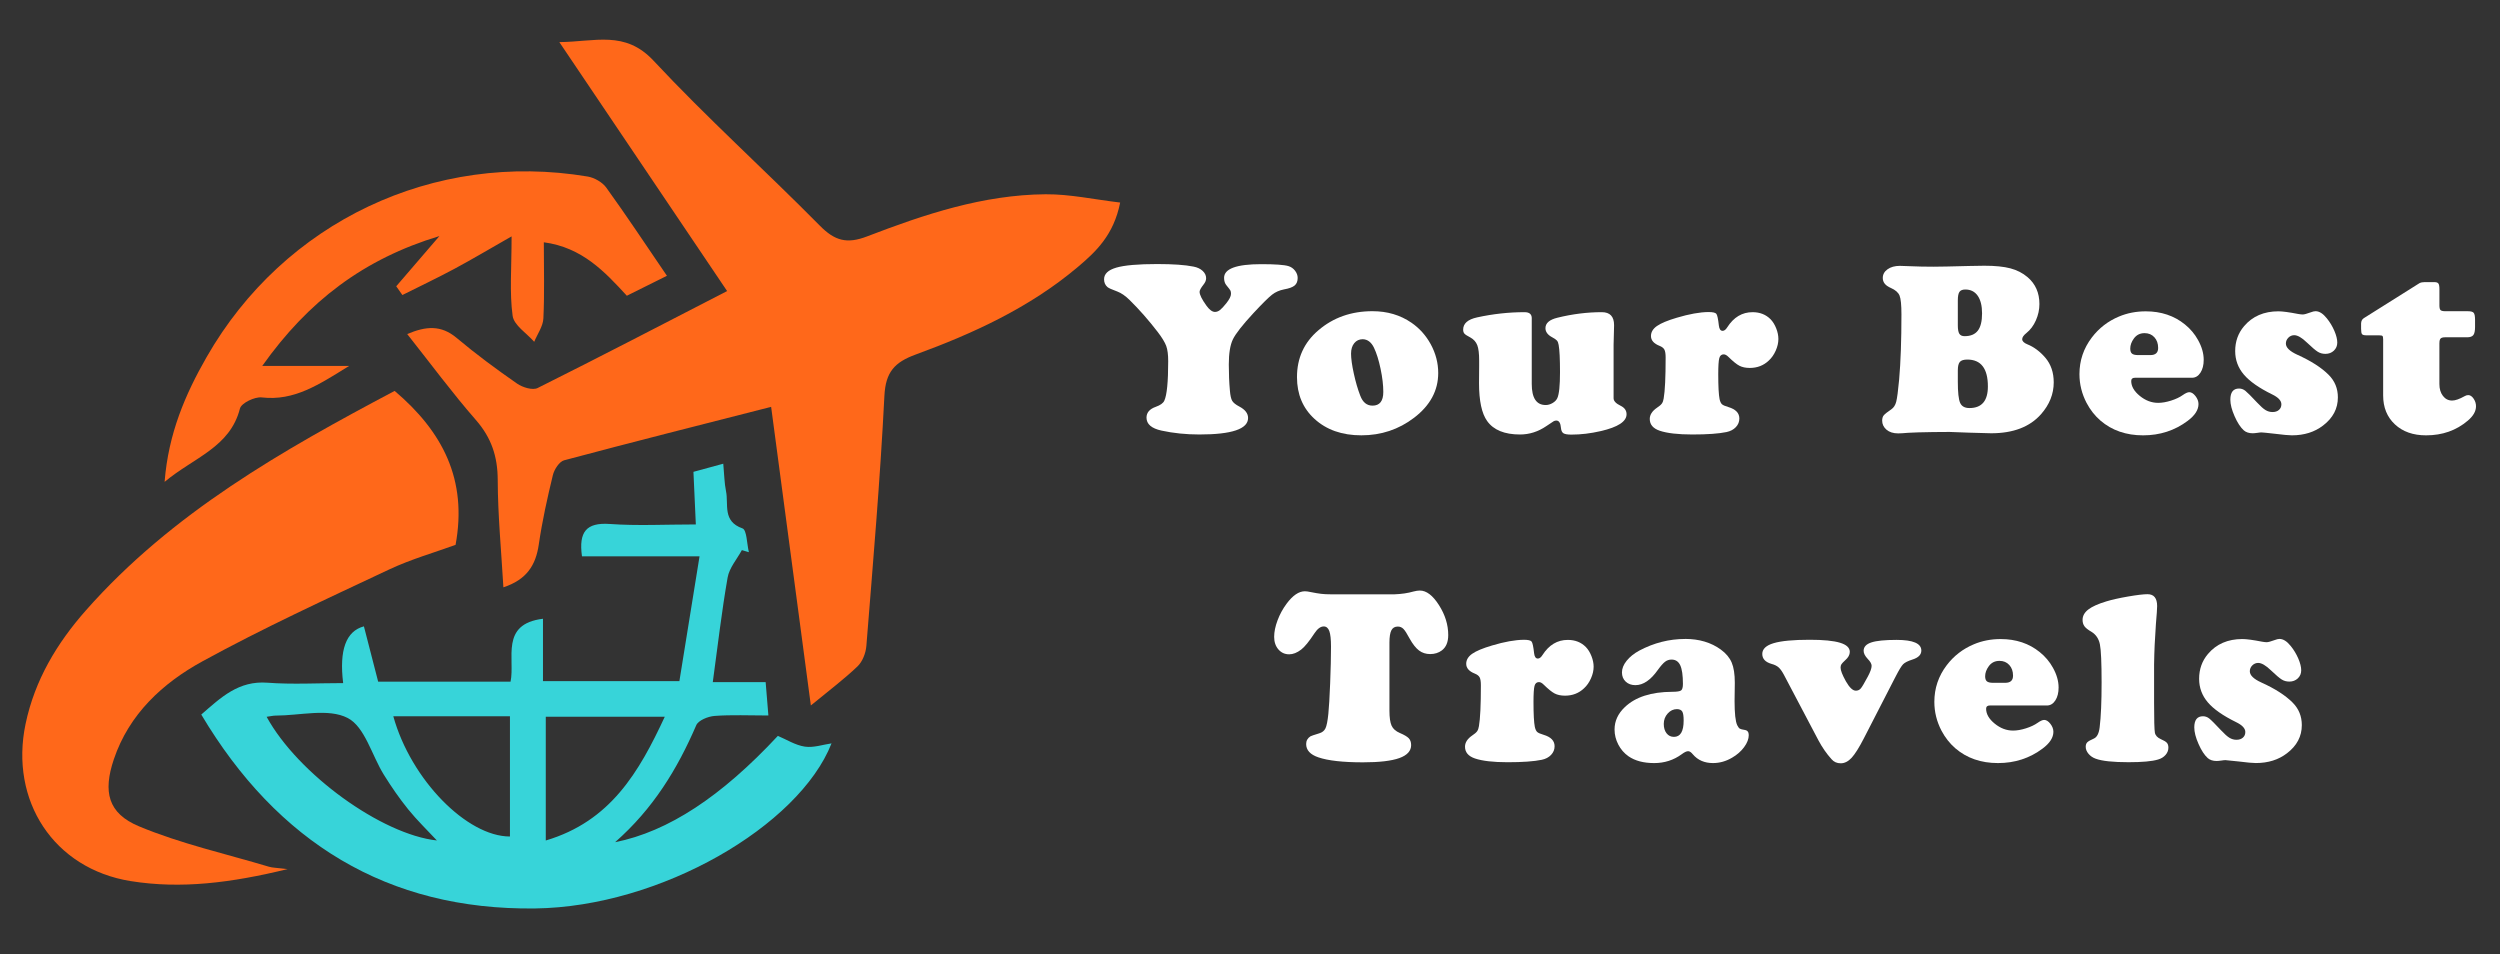 <?xml version="1.0" encoding="UTF-8"?>
<svg id="Layer_1" xmlns="http://www.w3.org/2000/svg" viewBox="0 0 317.078 121">
  <rect x="0" y="0" width="317.078" height="121" fill="#333333" stroke="none"/>
  <g>
    <path d="M146.779,33.49c2.008,0,3.541.107,4.596.323.482.092.869.274,1.162.546.291.271.438.582.438.93,0,.267-.113.538-.338.814-.328.42-.492.723-.492.907,0,.369.293.958.877,1.768.379.522.738.784,1.076.784.215,0,.424-.08.631-.238.203-.159.471-.443.799-.854.4-.502.6-.902.6-1.199,0-.185-.023-.323-.07-.415-.045-.092-.211-.312-.498-.661-.205-.236-.309-.553-.309-.953,0-1.158,1.568-1.737,4.705-1.737,1.773,0,2.926.082,3.459.246.34.103.617.297.838.584s.332.594.332.922c0,.42-.129.737-.385.953s-.703.379-1.338.492c-.584.113-1.092.336-1.521.669-.432.333-1.221,1.115-2.369,2.345-1.395,1.507-2.261,2.616-2.605,3.329s-.516,1.776-.516,3.19c0,1.189.047,2.291.139,3.306.051.625.148,1.059.293,1.299.143.241.439.479.89.715.748.39,1.123.876,1.123,1.46,0,1.394-2.06,2.091-6.181,2.091-1.691,0-3.289-.164-4.797-.492-1.271-.277-1.906-.825-1.906-1.645,0-.636.389-1.092,1.168-1.369.584-.205.949-.466,1.092-.784.328-.707.492-2.377.492-5.012,0-.82-.082-1.458-.246-1.914s-.521-1.048-1.076-1.776c-1.158-1.507-2.352-2.865-3.582-4.075-.533-.522-1.046-.876-1.538-1.061-.697-.256-1.118-.446-1.261-.569-.287-.246-.431-.574-.431-.984,0-.687.518-1.181,1.553-1.483s2.768-.454,5.198-.454Z" fill="#fff"/>
    <path d="M174.078,39.47c1.876,0,3.521.487,4.936,1.46,1.015.697,1.83,1.604,2.444,2.722.636,1.168.953,2.388.953,3.659,0,2.225-1.02,4.116-3.06,5.673-1.947,1.486-4.177,2.229-6.688,2.229-2.45,0-4.434-.697-5.951-2.091-1.476-1.353-2.214-3.116-2.214-5.289,0-2.419.902-4.397,2.706-5.935,1.886-1.62,4.177-2.429,6.873-2.429ZM172.847,43.022c-.451,0-.812.167-1.083.5-.272.333-.408.776-.408,1.33,0,.615.115,1.453.347,2.514.23,1.061.504,2.001.822,2.821.317.841.835,1.261,1.553,1.261.912,0,1.368-.579,1.368-1.737,0-.861-.115-1.84-.346-2.937s-.51-1.988-.838-2.675c-.338-.697-.81-1.056-1.415-1.076Z" fill="#fff"/>
    <path d="M194.273,40.362v8.333c0,1.784.59,2.675,1.769,2.675.297,0,.589-.084.876-.254.287-.169.487-.376.6-.623.226-.492.339-1.588.339-3.29,0-1.681-.057-2.829-.17-3.444-.041-.256-.112-.443-.215-.561s-.298-.254-.584-.408c-.585-.307-.877-.697-.877-1.168,0-.635.502-1.076,1.507-1.322,1.907-.471,3.788-.707,5.643-.707,1.035,0,1.554.548,1.554,1.645,0,.113-.006.344-.016.692-.021.492-.036,1.092-.046,1.799v6.781c0,.349.297.666.892.953.502.246.753.605.753,1.076,0,.922-1.092,1.635-3.274,2.137-1.281.297-2.521.446-3.721.446-.492,0-.828-.056-1.008-.169-.179-.113-.284-.333-.314-.661-.052-.635-.246-.953-.585-.953-.123,0-.235.028-.338.084s-.415.264-.938.623c-1.036.708-2.148,1.061-3.336,1.061-1.968,0-3.357-.569-4.167-1.707-.687-.954-1.03-2.558-1.03-4.812,0-.84.006-1.558.016-2.153v-.707c0-.882-.079-1.53-.238-1.945-.159-.415-.448-.74-.868-.976-.4-.205-.654-.369-.762-.492s-.161-.292-.161-.507c0-.779.589-1.296,1.768-1.553,2.01-.441,4.019-.661,6.026-.661.604,0,.907.256.907.769Z" fill="#fff"/>
    <path d="M216.699,39.578c.543,0,.874.077.991.231.118.153.224.646.315,1.476.052.451.21.677.477.677.205,0,.4-.148.585-.446.819-1.281,1.891-1.922,3.213-1.922.933,0,1.696.302,2.291.907.287.297.522.679.707,1.145.185.467.277.915.277,1.346,0,.482-.113.976-.339,1.483s-.518.925-.876,1.253c-.656.625-1.461.938-2.414.938-.522,0-.961-.092-1.314-.276s-.817-.559-1.392-1.123c-.215-.215-.415-.323-.6-.323-.287,0-.475.161-.562.484-.087.323-.131,1.002-.131,2.037,0,1.548.057,2.604.17,3.167.071.307.171.52.3.638.128.118.401.238.822.361.923.277,1.384.759,1.384,1.445,0,.42-.148.787-.446,1.1-.297.312-.691.52-1.184.623-.984.205-2.43.308-4.336.308-1.814,0-3.193-.159-4.136-.477-.841-.287-1.261-.784-1.261-1.492,0-.533.308-1.009.923-1.43.297-.195.502-.372.614-.531.113-.159.189-.376.23-.653.164-.933.246-2.66.246-5.182,0-.461-.051-.792-.153-.992-.103-.2-.308-.361-.615-.484-.728-.287-1.092-.702-1.092-1.246,0-.492.251-.915.754-1.269.502-.354,1.343-.705,2.521-1.053,1.578-.471,2.921-.712,4.028-.723Z" fill="#fff"/>
    <path d="M247.251,54.784l-2.061.015c-1.445.021-2.501.051-3.167.092-.595.051-1.02.077-1.276.077-.625,0-1.122-.159-1.491-.477-.358-.317-.538-.697-.538-1.138,0-.287.066-.512.2-.676.133-.164.456-.42.969-.769.297-.205.502-.525.614-.961.113-.436.236-1.371.369-2.806.195-2.234.292-4.986.292-8.256,0-1.199-.079-1.996-.238-2.391-.158-.395-.53-.72-1.114-.977-.677-.287-1.015-.708-1.015-1.26,0-.451.202-.82.607-1.107.404-.287.925-.431,1.561-.431.348,0,.794.016,1.338.046.901.041,1.875.061,2.921.061.769,0,2.28-.031,4.536-.092.707-.021,1.348-.031,1.922-.031,1.362,0,2.462.11,3.298.331.835.22,1.561.592,2.176,1.114,1.004.851,1.507,1.988,1.507,3.413,0,.707-.149,1.397-.446,2.068-.298.671-.697,1.207-1.199,1.607-.359.287-.538.548-.538.784,0,.256.215.471.646.646.841.338,1.604.907,2.291,1.707.707.831,1.061,1.871,1.061,3.122,0,1.476-.538,2.824-1.614,4.043-1.425,1.609-3.531,2.414-6.319,2.414-.379,0-1.312-.026-2.798-.077-1.354-.051-2.184-.082-2.491-.092ZM248.313,38.102v3.167c0,.502.063.856.191,1.061s.352.307.669.307c.759,0,1.317-.233,1.676-.699.359-.466.538-1.197.538-2.191,0-.963-.185-1.709-.553-2.237-.369-.528-.893-.792-1.568-.792-.359,0-.607.1-.746.3-.139.2-.207.562-.207,1.084ZM248.313,46.958v1.46c0,1.343.097,2.235.292,2.675.194.441.589.661,1.184.661,1.558,0,2.337-.912,2.337-2.737,0-2.275-.871-3.413-2.613-3.413-.451,0-.764.098-.938.292-.174.195-.261.548-.261,1.061Z" fill="#fff"/>
    <path d="M278.01,47.911h-7.227c-.317,0-.477.138-.477.415,0,.667.361,1.294,1.084,1.884s1.499.884,2.329.884c.492,0,1.038-.095,1.638-.284.6-.19,1.094-.423,1.483-.7.349-.246.626-.369.831-.369.266,0,.527.164.784.492.256.328.384.667.384,1.015,0,.738-.461,1.451-1.384,2.137-1.63,1.22-3.511,1.83-5.643,1.83-2.152,0-3.957-.625-5.412-1.875-.707-.615-1.291-1.358-1.753-2.229-.604-1.158-.907-2.378-.907-3.66,0-1.722.523-3.27,1.568-4.643.902-1.189,2.05-2.076,3.444-2.66,1.046-.44,2.178-.661,3.397-.661,1.948,0,3.604.554,4.967,1.661.687.554,1.24,1.209,1.66,1.968.482.861.723,1.702.723,2.521,0,.667-.138,1.212-.415,1.637-.276.426-.636.638-1.076.638ZM271.184,45.036h1.553c.655,0,.983-.302.983-.907,0-.554-.158-1.004-.477-1.353-.317-.349-.732-.523-1.245-.523-.574,0-1.025.226-1.353.677-.308.42-.462.846-.462,1.276,0,.308.074.523.223.646.149.123.408.185.777.185Z" fill="#fff"/>
    <path d="M288.982,39.485c.513,0,1.348.113,2.505.338.236.041.431.062.585.062.174,0,.512-.092,1.015-.277.235-.092.436-.138.6-.138.471,0,.948.302,1.43.907.39.482.707,1.01.953,1.583.246.574.369,1.071.369,1.491,0,.41-.144.751-.431,1.022-.287.272-.646.408-1.076.408-.358,0-.679-.087-.961-.262-.282-.174-.735-.558-1.36-1.153-.656-.636-1.199-.953-1.63-.953-.287,0-.535.105-.745.315-.21.21-.315.459-.315.746,0,.502.482.974,1.444,1.415,1.732.779,3.061,1.63,3.982,2.552.779.779,1.169,1.732,1.169,2.86,0,1.425-.626,2.614-1.876,3.567-1.076.83-2.394,1.245-3.951,1.245-.399,0-1.127-.067-2.183-.2-.994-.113-1.553-.169-1.676-.169-.134,0-.287.016-.462.046-.297.041-.512.062-.646.062-.481,0-.86-.123-1.138-.369-.42-.379-.81-.976-1.168-1.791-.359-.815-.538-1.515-.538-2.099,0-.943.368-1.415,1.106-1.415.287,0,.551.095.792.284.24.19.746.695,1.515,1.515.42.451.769.761,1.045.93.277.169.574.253.893.253.338,0,.609-.089.814-.269.205-.179.308-.417.308-.715,0-.461-.395-.881-1.184-1.261-1.65-.81-2.843-1.645-3.575-2.506-.733-.861-1.1-1.855-1.1-2.982,0-1.22.374-2.271,1.123-3.152,1.065-1.261,2.521-1.891,4.366-1.891Z" fill="#fff"/>
    <path d="M309.391,43.514v5.197c0,.615.151,1.118.454,1.507.302.39.689.584,1.161.584.399,0,.927-.185,1.583-.554.154-.092.308-.138.462-.138.245,0,.471.149.676.446.205.297.308.62.308.969,0,.636-.349,1.245-1.045,1.83-1.456,1.24-3.219,1.86-5.289,1.86-1.641,0-2.958-.463-3.952-1.392-.994-.927-1.491-2.15-1.491-3.667v-7.103c0-.236-.028-.382-.085-.438-.056-.056-.202-.084-.438-.084h-1.584c-.297,0-.486-.048-.568-.146-.082-.097-.123-.325-.123-.684v-.677c.01-.308.128-.533.354-.676l7.042-4.428c.174-.092.389-.138.646-.138h1.245c.256,0,.428.059.516.177.087.118.13.351.13.699v2.076c0,.308.049.507.146.6s.305.139.623.139h2.844c.38,0,.625.069.738.208.112.138.169.433.169.884v.907c0,.492-.071.833-.215,1.022-.144.19-.405.285-.784.285h-2.783c-.287,0-.481.051-.584.154s-.154.297-.154.584Z" fill="#fff"/>
    <path d="M168.782,75.377h8.103c.871-.031,1.665-.148,2.383-.354.308-.082.579-.123.815-.123.83,0,1.637.615,2.421,1.845.784,1.23,1.177,2.496,1.177,3.798,0,.892-.271,1.543-.815,1.953-.41.307-.901.461-1.476.461-.544,0-1.015-.151-1.415-.454-.399-.302-.794-.802-1.184-1.499-.338-.635-.604-1.05-.8-1.245-.194-.194-.43-.292-.707-.292-.379,0-.65.159-.814.477-.164.318-.246.841-.246,1.568v8.61c0,.882.092,1.521.276,1.922.185.399.533.707,1.046.923.554.235.93.458,1.13.668.2.211.3.5.3.869,0,.738-.5,1.286-1.499,1.646-.999.358-2.534.538-4.604.538-2.543,0-4.429-.211-5.658-.631-1.036-.349-1.553-.912-1.553-1.691,0-.42.184-.748.553-.983.093-.052.456-.175,1.092-.369.39-.113.658-.328.808-.646.148-.317.269-.927.361-1.829.082-.8.158-2.094.23-3.883.071-1.788.107-3.339.107-4.65,0-.923-.071-1.578-.215-1.968s-.38-.585-.708-.585c-.399,0-.789.287-1.168.861-.687,1.046-1.251,1.737-1.691,2.075-.522.4-1.03.6-1.522.6-.553,0-1.01-.207-1.368-.622s-.538-.945-.538-1.592c0-.635.144-1.335.431-2.099s.671-1.468,1.153-2.114c.778-1.045,1.547-1.568,2.306-1.568.205,0,.44.031.708.093.553.112,1.007.189,1.36.23s.761.062,1.223.062Z" fill="#fff"/>
    <path d="M193.266,81.143c.543,0,.874.077.991.23.118.154.224.646.315,1.477.052.451.21.676.477.676.205,0,.4-.148.585-.445.819-1.281,1.891-1.922,3.213-1.922.933,0,1.696.303,2.291.907.287.297.522.679.707,1.146.185.466.277.915.277,1.345,0,.482-.113.977-.339,1.484-.226.507-.518.925-.876,1.253-.656.625-1.461.938-2.414.938-.522,0-.961-.092-1.314-.276s-.817-.559-1.392-1.122c-.215-.216-.415-.323-.6-.323-.287,0-.475.161-.562.484-.087.322-.131,1.002-.131,2.037,0,1.548.057,2.604.17,3.167.071.308.171.521.3.639.128.117.401.238.822.361.923.276,1.384.759,1.384,1.445,0,.42-.148.786-.446,1.099-.297.313-.691.521-1.184.623-.984.205-2.429.308-4.335.308-1.814,0-3.193-.159-4.136-.477-.841-.287-1.261-.784-1.261-1.491,0-.533.308-1.01.923-1.431.297-.194.502-.371.614-.53.113-.158.189-.377.23-.653.164-.933.246-2.66.246-5.182,0-.461-.051-.792-.153-.991-.103-.2-.308-.361-.615-.484-.728-.287-1.092-.702-1.092-1.246,0-.491.251-.914.754-1.268.502-.354,1.343-.705,2.521-1.054,1.578-.472,2.921-.712,4.027-.723Z" fill="#fff"/>
    <path d="M213.724,81.035c1.784,0,3.296.451,4.536,1.353.655.482,1.114,1.033,1.376,1.653s.392,1.474.392,2.56l-.03,2.291c0,1.589.112,2.619.338,3.091.113.226.221.369.323.431s.317.117.646.169.492.267.492.646c0,.492-.197,1.005-.592,1.538-.395.532-.905.979-1.53,1.337-.769.451-1.573.677-2.414.677-1.076,0-1.927-.369-2.552-1.106-.215-.267-.415-.4-.6-.4-.205,0-.477.129-.815.385-1.024.748-2.188,1.122-3.49,1.122-1.343,0-2.429-.287-3.259-.861-.544-.379-.975-.873-1.292-1.483-.317-.609-.477-1.248-.477-1.914,0-1.066.431-2.009,1.292-2.829,1.343-1.292,3.352-1.942,6.026-1.953.595,0,.969-.059,1.123-.177.153-.117.23-.392.23-.822,0-1.086-.113-1.873-.338-2.36-.226-.486-.595-.73-1.107-.73-.308,0-.582.093-.822.277-.241.185-.541.522-.899,1.015-.913,1.302-1.866,1.952-2.86,1.952-.502,0-.912-.148-1.229-.445-.318-.297-.477-.687-.477-1.169,0-.491.196-.983.592-1.476.395-.492.93-.923,1.606-1.292,1.855-.983,3.792-1.476,5.812-1.476ZM212.694,89.938c-.451,0-.843.185-1.176.554s-.5.81-.5,1.322c0,.491.118.889.354,1.191.236.303.549.453.938.453.819,0,1.229-.691,1.229-2.075,0-.563-.059-.943-.177-1.138-.117-.195-.341-.298-.669-.308Z" fill="#fff"/>
    <path d="M240.394,85.863l-3.982,7.749c-.615,1.199-1.138,2.032-1.568,2.498-.431.467-.892.7-1.384.7-.481,0-.871-.175-1.168-.523-.626-.696-1.174-1.486-1.646-2.367l-4.366-8.288c-.236-.45-.464-.776-.685-.976-.221-.2-.525-.352-.915-.454-.779-.226-1.168-.646-1.168-1.261,0-.625.481-1.081,1.445-1.368.963-.287,2.485-.431,4.566-.431,1.742,0,3.026.126,3.852.377.824.251,1.237.638,1.237,1.161,0,.368-.195.723-.584,1.061-.246.226-.405.395-.477.507-.072.113-.108.257-.108.431,0,.349.226.928.677,1.737.451.79.871,1.185,1.261,1.185.256,0,.467-.098.631-.292.163-.195.461-.697.892-1.507.317-.595.477-1.046.477-1.354,0-.246-.164-.538-.492-.876-.349-.369-.522-.713-.522-1.03,0-.492.325-.846.977-1.062.65-.215,1.719-.322,3.205-.322,2.092,0,3.137.451,3.137,1.353,0,.523-.374.902-1.122,1.138-.584.185-.981.385-1.191.6-.211.216-.536.754-.977,1.615Z" fill="#fff"/>
    <path d="M259.606,89.477h-7.227c-.317,0-.477.138-.477.415,0,.666.361,1.294,1.084,1.883.723.59,1.499.885,2.329.885.492,0,1.038-.095,1.638-.285.6-.189,1.094-.423,1.483-.699.349-.246.626-.369.831-.369.266,0,.527.164.784.492.256.328.384.666.384,1.015,0,.738-.461,1.45-1.384,2.138-1.63,1.22-3.511,1.829-5.643,1.829-2.152,0-3.957-.625-5.412-1.876-.707-.614-1.291-1.357-1.753-2.229-.604-1.158-.907-2.378-.907-3.659,0-1.722.523-3.27,1.568-4.644.902-1.188,2.05-2.075,3.444-2.659,1.046-.441,2.178-.661,3.397-.661,1.948,0,3.604.553,4.967,1.66.687.554,1.24,1.21,1.66,1.968.482.861.723,1.702.723,2.521,0,.667-.138,1.213-.415,1.638-.276.426-.636.639-1.076.639ZM252.78,86.601h1.553c.655,0,.983-.302.983-.907,0-.553-.158-1.004-.477-1.353-.317-.349-.732-.522-1.245-.522-.574,0-1.025.226-1.353.676-.308.421-.462.846-.462,1.276,0,.308.074.522.223.646.149.123.408.185.777.185Z" fill="#fff"/>
    <path d="M273.205,84.172v4.936c0,2.183.033,3.454.101,3.812.066.359.32.636.761.83.379.164.633.318.761.462s.192.349.192.615c0,.338-.12.646-.361.922-.241.277-.562.472-.961.585-.738.225-1.983.338-3.736.338-1.979,0-3.367-.148-4.166-.446-.369-.133-.672-.341-.907-.622-.236-.282-.354-.577-.354-.885,0-.246.064-.436.192-.568s.408-.292.838-.477c.4-.175.646-.651.738-1.43.164-1.333.246-3.229.246-5.689,0-2.501-.072-4.11-.215-4.828-.145-.717-.503-1.25-1.077-1.599-.43-.246-.725-.479-.884-.699-.159-.221-.238-.489-.238-.808,0-.502.241-.94.723-1.314s1.251-.72,2.307-1.038c.707-.215,1.624-.42,2.752-.615,1.128-.194,1.947-.292,2.46-.292.81,0,1.215.503,1.215,1.507,0,.328-.052,1.082-.154,2.261-.133,1.835-.21,3.516-.23,5.043Z" fill="#fff"/>
    <path d="M284.408,81.051c.513,0,1.348.112,2.506.338.236.041.431.062.585.062.174,0,.512-.092,1.015-.276.235-.093.436-.139.6-.139.471,0,.948.303,1.43.907.389.481.706,1.01.952,1.583.246.574.369,1.071.369,1.492,0,.41-.144.751-.431,1.022s-.646.407-1.075.407c-.358,0-.679-.087-.961-.262-.282-.174-.735-.559-1.36-1.153-.656-.635-1.199-.953-1.63-.953-.287,0-.536.105-.746.315s-.315.459-.315.746c0,.502.482.974,1.445,1.414,1.732.779,3.061,1.63,3.981,2.553.779.778,1.169,1.732,1.169,2.859,0,1.425-.626,2.614-1.875,3.567-1.076.83-2.394,1.245-3.951,1.245-.4,0-1.128-.066-2.184-.2-.994-.112-1.553-.169-1.676-.169-.134,0-.287.016-.462.046-.297.041-.512.062-.646.062-.481,0-.86-.123-1.138-.368-.42-.38-.81-.977-1.168-1.792-.359-.814-.538-1.514-.538-2.099,0-.942.368-1.414,1.106-1.414.287,0,.551.095.792.284.24.189.746.694,1.515,1.515.42.451.769.761,1.045.93.277.17.574.254.893.254.338,0,.609-.09.814-.269.205-.18.308-.418.308-.715,0-.462-.395-.882-1.184-1.261-1.65-.811-2.843-1.646-3.575-2.507-.733-.86-1.1-1.854-1.1-2.982,0-1.22.374-2.271,1.123-3.152,1.065-1.261,2.521-1.891,4.366-1.891Z" fill="#fff"/>
  </g>
  <g>
    <path d="M51.649,42.371c2.356-1.008,4.29-1.177,6.273.492,2.447,2.059,5.034,3.963,7.66,5.79.69.48,1.971.876,2.605.559,7.953-3.968,15.837-8.073,24.034-12.296-6.97-10.343-13.932-20.672-21.28-31.575,4.539-.038,8.321-1.526,11.948,2.358,6.757,7.235,14.139,13.885,21.103,20.934,1.878,1.901,3.412,2.338,5.975,1.353,7.288-2.802,14.729-5.286,22.65-5.346,3.086-.023,6.176.664,9.454,1.05-.815,4.124-3.072,6.24-5.437,8.229-6.059,5.094-13.15,8.358-20.493,11.046-2.673.978-3.818,2.213-3.971,5.243-.532,10.585-1.444,21.152-2.288,31.719-.072.899-.486,1.98-1.117,2.584-1.712,1.64-3.626,3.069-5.924,4.963-1.721-12.937-3.371-25.347-5.037-37.872-8.879,2.269-17.582,4.462-26.252,6.777-.615.164-1.257,1.161-1.431,1.88-.705,2.911-1.357,5.846-1.787,8.807-.38,2.618-1.533,4.454-4.488,5.425-.263-4.582-.703-9.099-.719-13.617-.01-2.97-.796-5.346-2.766-7.602-3.017-3.455-5.747-7.16-8.713-10.902Z" fill="#ff681a"/>
    <path d="M97.108,86.513c.13,1.589.224,2.736.347,4.234-2.466,0-4.655-.108-6.824.055-.823.062-2.055.553-2.326,1.182-2.389,5.544-5.461,10.594-10.294,14.834,6.75-1.349,13.485-5.794,20.646-13.485,1.102.463,2.223,1.185,3.425,1.364,1.102.164,2.291-.258,3.382-.413-4.119,10.477-21.703,20.74-37.613,20.937-18.716.231-32.683-8.401-42.323-24.593,2.515-2.193,4.739-4.315,8.384-4.04,3.179.24,6.391.05,9.611.05q-.772-6.293,2.632-7.197c.59,2.288,1.181,4.58,1.808,7.015h16.793c.592-2.902-1.365-7.313,4.11-7.978v7.915h17.301c.803-4.973,1.646-10.193,2.556-15.832h-14.91c-.43-3.083.519-4.321,3.546-4.103,3.482.251,6.996.058,10.894.058-.102-2.239-.194-4.282-.303-6.672,1.078-.294,2.272-.62,3.783-1.032.128,1.368.136,2.451.349,3.493.344,1.682-.479,3.814,2.087,4.711.555.194.556,1.972.812,3.02-.296-.088-.593-.176-.889-.264-.623,1.153-1.591,2.247-1.806,3.471-.756,4.318-1.254,8.682-1.882,13.271h6.704ZM49.883,90.845c2.242,8.064,9.35,15.255,14.794,15.25v-15.25h-14.794ZM69.221,90.901v15.7c8.206-2.436,11.818-8.651,15.095-15.7h-15.095ZM33.816,90.912c3.983,7.282,14.63,14.939,21.595,15.685-1.218-1.308-2.512-2.554-3.634-3.94-1.126-1.391-2.148-2.879-3.094-4.399-1.532-2.463-2.404-6.071-4.588-7.196-2.448-1.262-6.044-.304-9.141-.301-.295 0-.59.076-1.139.152Z" fill="#37d4d9"/>
    <path d="M50.053,49.58c6.086,5.166,9.254,11.249,7.728,19.524-2.558.935-5.627,1.806-8.475,3.147-7.946,3.742-15.945,7.415-23.64,11.632-5.032,2.758-9.298,6.68-11.23,12.427-1.382,4.109-.761,6.843,3.193,8.493,5.288,2.208,10.971,3.475,16.49,5.127.463.139.971.129,2.357.298-7.145,1.744-13.498,2.552-19.903,1.523-9.752-1.567-15.374-10.19-13.328-19.94,1.165-5.551,3.97-10.229,7.655-14.403,10.932-12.382,24.998-20.332,39.152-27.828Z" fill="#ff681a"/>
    <path d="M64.884,29.98c-2.859,1.629-5.036,2.929-7.268,4.125-2.164,1.159-4.385,2.213-6.581,3.313-.26-.37-.521-.74-.781-1.11,1.694-1.969,3.388-3.938,5.478-6.368-9.597,2.901-16.645,8.255-22.472,16.471h11.018c-3.875,2.394-6.961,4.468-11.082,3.993-.892-.103-2.588.718-2.763,1.406-1.254,4.933-5.832,6.195-9.557,9.305.479-6.136,2.629-11.11,5.333-15.834,9.828-17.168,28.832-26.15,48.322-22.892.857.143,1.87.721,2.369,1.413,2.568,3.56,4.992,7.225,7.687,11.177-1.722.857-3.296,1.64-5.085,2.53-2.809-3.062-5.684-6.133-10.529-6.78,0,3.333.096,6.503-.056,9.661-.048,1.003-.758,1.974-1.164,2.96-.956-1.093-2.574-2.096-2.738-3.298-.401-2.938-.131-5.968-.131-10.074Z" fill="#ff681a"/>
  </g>
</svg>
